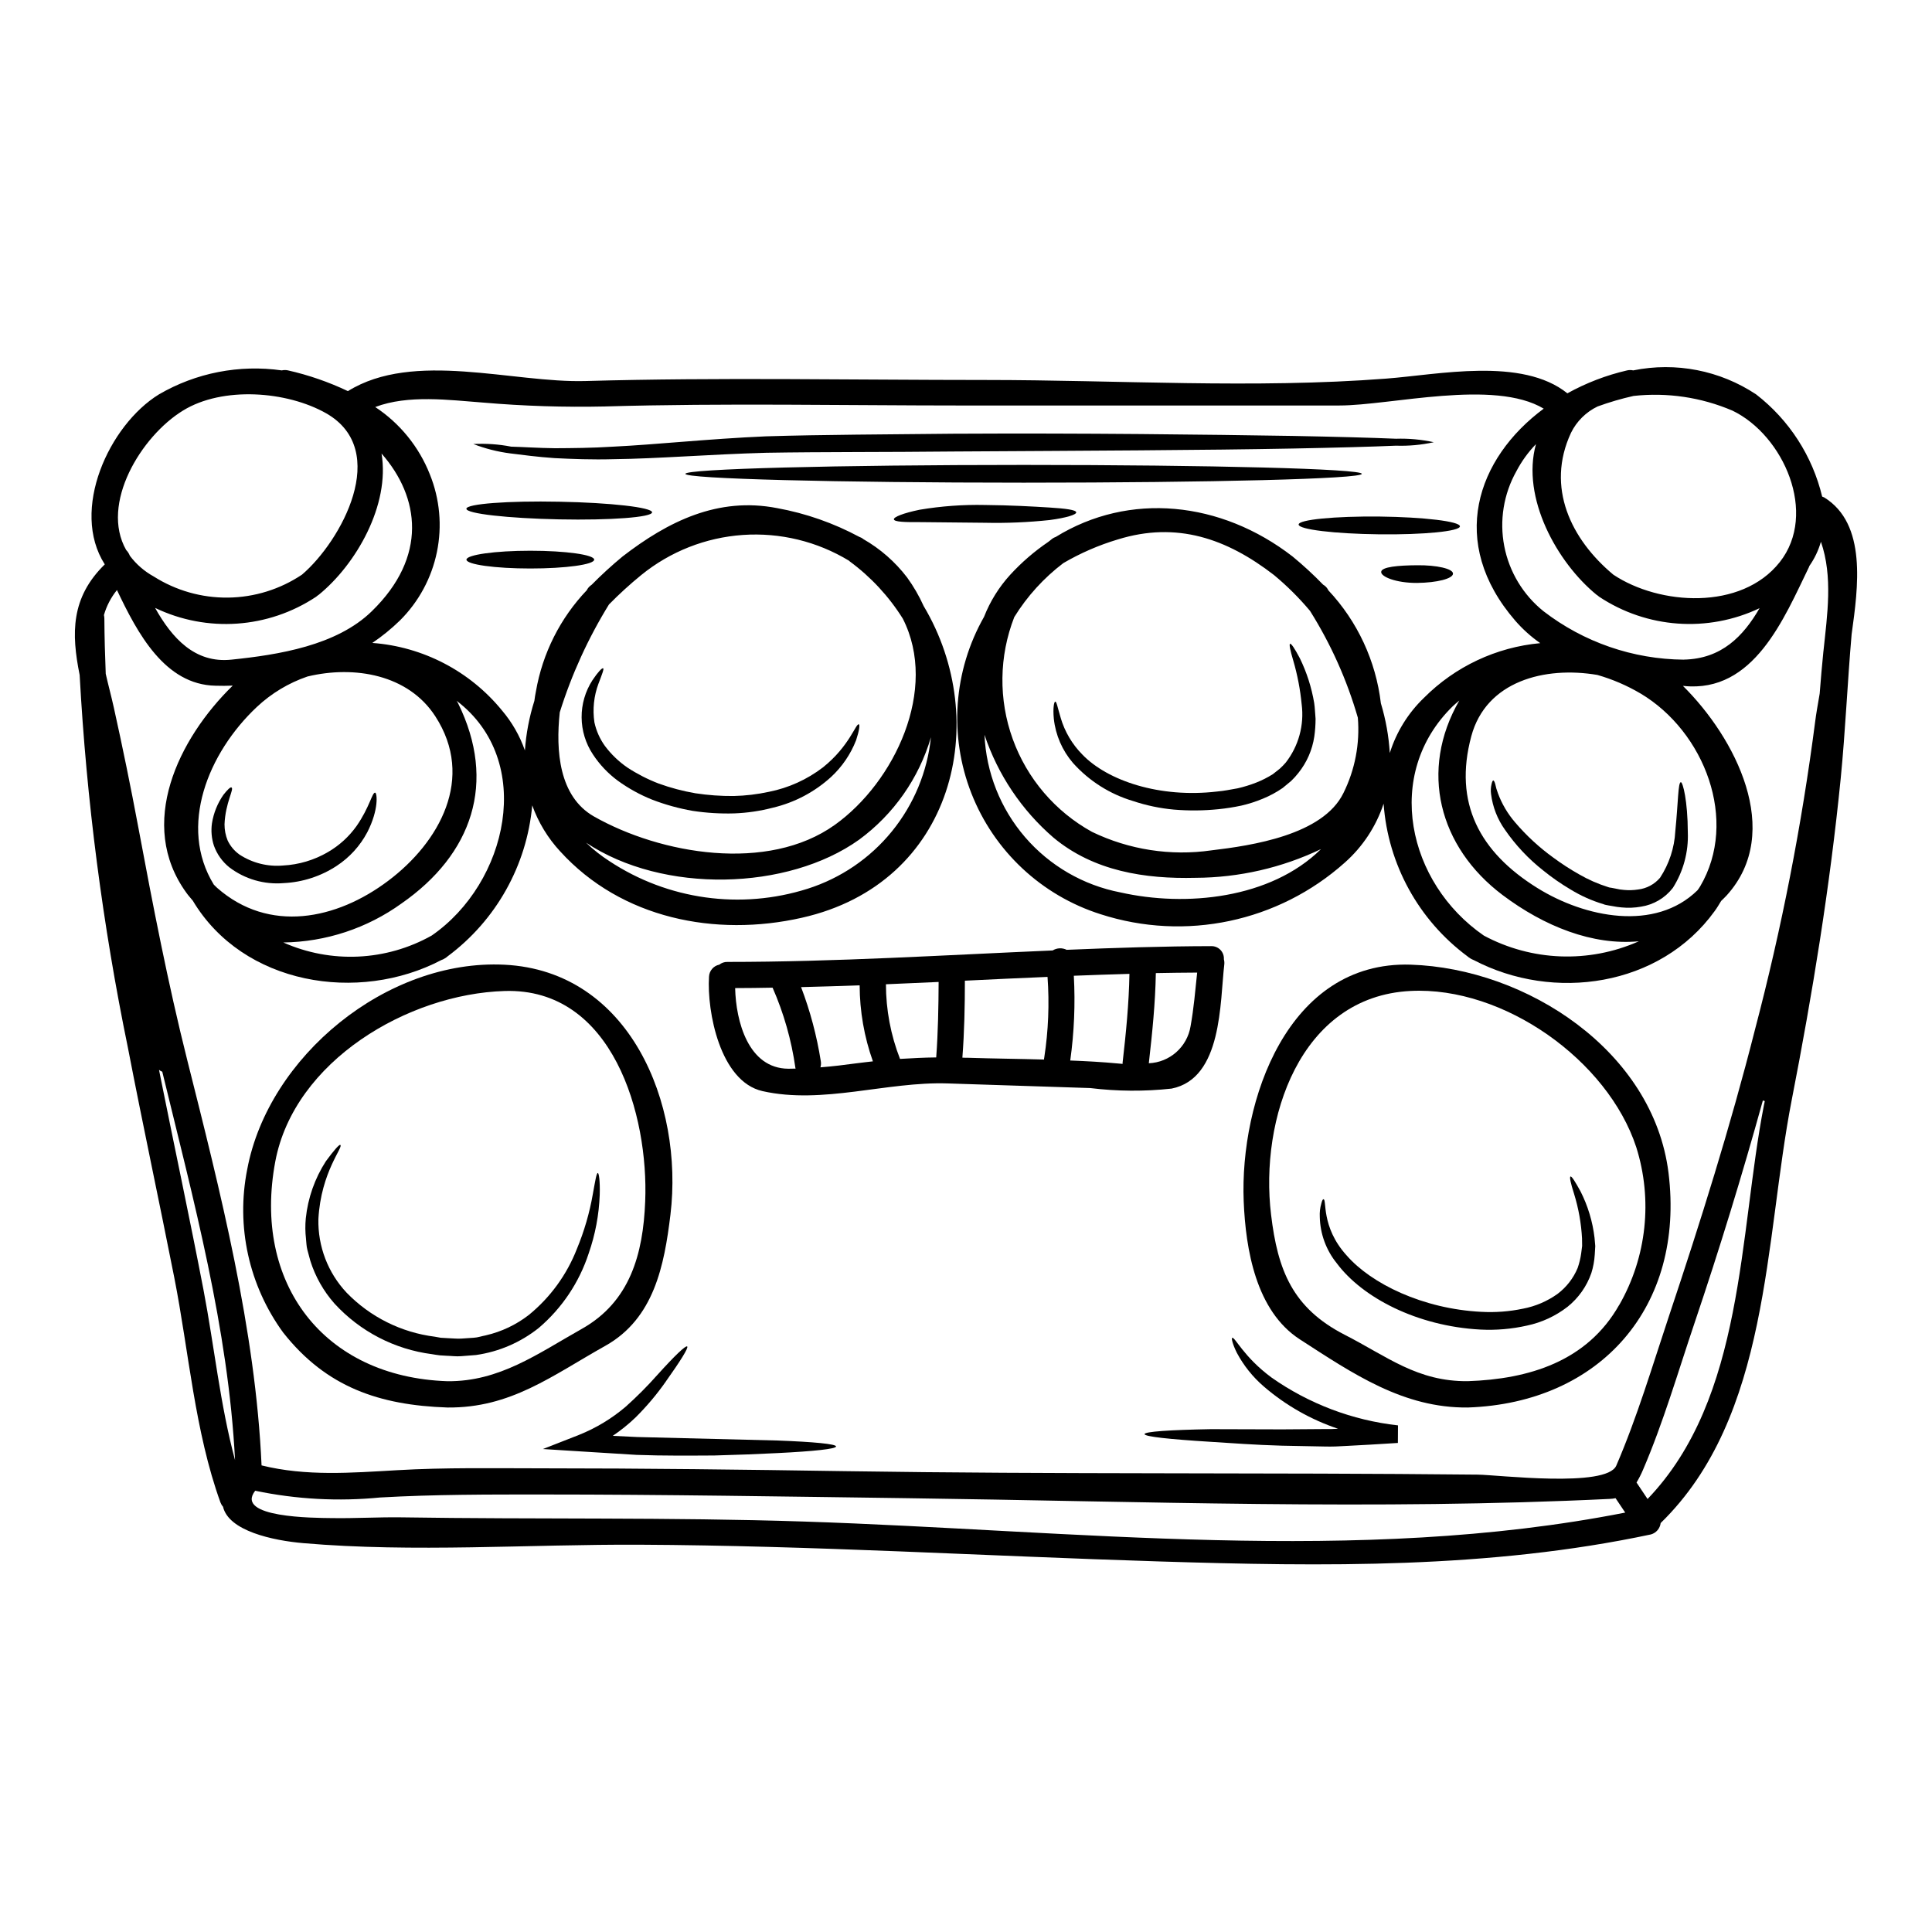 <?xml version="1.0" encoding="UTF-8"?>
<!-- Uploaded to: ICON Repo, www.svgrepo.com, Generator: ICON Repo Mixer Tools -->
<svg fill="#000000" width="800px" height="800px" version="1.1" viewBox="144 144 512 512" xmlns="http://www.w3.org/2000/svg">
 <g>
  <path d="m627.43 275.82c11.367 7.023 9 23.797 7.273 36.25-1.113 12.766-1.645 25.555-2.902 38.289-2.844 28.617-7.477 56.984-12.988 85.215-7.242 37.145-5.684 83.762-34.719 112.05-0.172 1.43-1.18 2.613-2.562 3.012-42.859 9.113-86.832 8.527-130.41 7.16-45.871-1.422-91.711-4.207-137.6-4.43-29.426-0.141-59.801 2.117-89.172-0.418-8.055-0.695-19.785-3.234-21.254-9.672l-0.004 0.004c-0.289-0.324-0.516-0.703-0.668-1.113-6.824-18.867-8.359-39.902-12.234-59.578-4.012-20.316-8.363-40.574-12.289-60.914-6.703-32.57-10.98-65.594-12.793-98.797-2.227-11.059-2.34-20.508 6.66-29.312-9.223-14.402 1.129-36.914 14.352-45.051 9.824-5.719 21.293-7.957 32.551-6.356 0.547-0.125 1.117-0.125 1.668 0 5.473 1.238 10.789 3.082 15.859 5.492 17.445-10.84 43.723-2.117 63.004-2.676 35.277-1 70.613-0.277 105.88-0.277 35.164 0 71.242 2.34 106.27-0.363 13.738-1.031 35.977-5.797 48.02 3.902h-0.004c4.969-2.754 10.297-4.801 15.832-6.078 0.531-0.125 1.082-0.125 1.613 0 11.27-2.293 22.992-0.004 32.574 6.356 8.75 6.769 14.926 16.324 17.504 27.086 0.184 0.059 0.363 0.133 0.539 0.223zm-0.195 40.738c1.004-9.613 2.539-19.727-0.668-28.98h-0.004c-0.66 2.289-1.695 4.457-3.062 6.41-0.023 0.109-0.062 0.211-0.113 0.309-6.602 13.566-14.598 33.41-33.188 31.488h-0.191c13.777 13.625 26.836 38.621 11.59 55.496-0.473 0.531-0.977 0.977-1.477 1.48-0.559 0.918-1.086 1.84-1.727 2.699-14.461 20.039-42.691 24.078-63.871 12.957v0.004c-0.312-0.121-0.609-0.27-0.891-0.445-0.258-0.152-0.5-0.332-0.723-0.527-12.961-9.598-21.082-24.379-22.238-40.465-1.988 6.019-5.535 11.406-10.281 15.609-17.613 15.742-42.258 20.949-64.734 13.68-15.66-4.973-28.234-16.746-34.23-32.043-5.992-15.297-4.758-32.48 3.356-46.762 1.605-4.098 3.949-7.867 6.91-11.121 3.016-3.289 6.398-6.215 10.09-8.723 0.395-0.277 0.723-0.582 1.086-0.863 0.281-0.199 0.59-0.359 0.918-0.469 19.48-12.012 43.781-9.504 62.754 5.18 2.84 2.336 5.547 4.832 8.109 7.477 0.527 0.293 0.961 0.727 1.254 1.25 0.047 0.07 0.086 0.148 0.109 0.227 7.727 8.238 12.609 18.738 13.934 29.957 1.297 4.285 2.09 8.707 2.363 13.176 1.734-5.559 4.852-10.59 9.055-14.625 8.258-8.293 19.164-13.422 30.816-14.492-2.449-1.707-4.676-3.711-6.633-5.965-17.922-20.73-10.234-42.996 7.551-56.18-13.18-7.91-40.516-0.836-54.172-0.836l-99.355 0.004c-31.711 0-63.508-0.668-95.215 0.25l-0.004 0.004c-10.785 0.238-21.574-0.105-32.324-1.031-8.941-0.668-19.84-2.144-28.59 1.18 6.543 4.32 11.598 10.551 14.477 17.844 2.637 6.523 3.289 13.676 1.875 20.566-1.414 6.891-4.828 13.211-9.82 18.168-2.254 2.191-4.695 4.18-7.301 5.938 13.422 0.996 25.848 7.465 34.363 17.891 2.656 3.129 4.715 6.719 6.07 10.594 0.32-4.457 1.16-8.863 2.508-13.125 0.109-0.863 0.25-1.727 0.418-2.535 1.746-10.09 6.449-19.43 13.516-26.836 0.027-0.055 0.055-0.137 0.082-0.195v-0.004c0.289-0.473 0.68-0.875 1.145-1.18 2.609-2.644 5.356-5.156 8.219-7.523 12.062-9.305 25.273-15.855 40.934-12.816h0.004c7.629 1.387 14.992 3.965 21.82 7.637 0.328 0.109 0.637 0.27 0.918 0.469l0.082 0.082v0.004c4.527 2.586 8.488 6.051 11.648 10.195 1.711 2.363 3.18 4.894 4.375 7.555 18.168 30.43 8.223 73.508-32.273 82.621-22.906 5.184-47.848 0.223-64.035-17.582h-0.004c-3.266-3.527-5.789-7.676-7.414-12.203-1.43 15.93-9.594 30.488-22.434 40.02-0.219 0.203-0.465 0.379-0.727 0.527-0.281 0.191-0.59 0.34-0.918 0.445-21.961 11.508-52.531 6.633-65.879-15.742-0.555-0.695-1.18-1.336-1.699-2.09-13.148-18.137-2.172-40.793 12.289-54.895-1.531 0.059-3.035 0.086-4.543 0.027-13.484-0.246-20.73-13.961-26.137-25.355l0.004-0.004c-1.586 1.953-2.762 4.211-3.457 6.633 0.07 0.289 0.105 0.59 0.113 0.887 0.027 4.902 0.168 9.781 0.363 14.684 0.668 2.957 1.477 5.934 2.144 8.945 2.344 10.559 4.508 21.148 6.496 31.766 3.871 20.703 7.828 41.215 12.957 61.637 8.723 34.691 18.105 71.449 19.699 107.43 11.809 2.926 23.77 1.969 35.863 1.277 12.848-0.75 25.719-0.5 38.594-0.5 26.727 0 53.418 0.336 80.145 0.75 55.926 0.863 111.86 0.336 167.75 0.922 5.207 0.055 34.105 3.566 36.668-2.398 5.512-12.766 9.562-26.418 13.961-39.629 8.359-25.02 16.277-50.238 22.77-75.824l-0.004 0.012c7.082-26.906 12.426-54.246 15.992-81.84 0.223-1.812 0.668-4.328 1.18-7.301 0.297-3.777 0.605-7.516 0.992-11.258zm-11.59-23.574c10.172-12.875 1.059-33.633-12.566-40.184l-0.004 0.004c-8.246-3.519-17.258-4.856-26.168-3.875-3.234 0.723-6.414 1.656-9.527 2.789-3.07 1.473-5.551 3.938-7.051 6.992-6.715 14.434 0 28.23 11.23 37.59 12.176 8.113 33.902 9.559 44.082-3.316zm-4.18 143.9c0.086-0.367 0.141-0.727 0.223-1.09h-0.004c-0.172-0.031-0.344-0.086-0.504-0.164-5.488 19.812-11.523 39.469-18.105 58.965-4.375 12.957-8.266 26.371-13.68 38.965-0.484 1.148-1.055 2.254-1.699 3.32 0.973 1.449 1.949 2.926 2.926 4.371 25.742-26.82 24.152-70.066 30.84-104.37zm-21.254-118.08c10.031-0.195 15.777-6.188 20.094-13.625h-0.004c-13.723 6.516-29.855 5.359-42.512-3.039-0.16-0.105-0.309-0.227-0.441-0.359l-0.25-0.164c-10.449-8.531-20.008-25.723-16.051-39.906l-0.004-0.004c-2.062 2.125-3.805 4.539-5.18 7.164-3.391 6.035-4.531 13.078-3.215 19.875 1.316 6.797 5.004 12.906 10.402 17.242 10.652 8.207 23.699 12.715 37.148 12.828zm4.328 60.133c10.309-17.445 1.18-41.078-15.801-51.168v0.004c-3.582-2.113-7.418-3.762-11.414-4.906-13.934-2.363-29.48 1.617-33.414 16.246-4.762 17.691 2.203 30.699 17.5 40.211 12.652 7.871 31.211 11.617 42.441 0.613 0.223-0.316 0.473-0.621 0.668-0.984zm-16.246 14.516c-12.203 1.145-25.02-3.938-36.059-12.234-16.969-12.762-22.152-33.062-11.508-51.562-0.555 0.473-1.141 0.949-1.699 1.477-18.5 18.031-11.98 46.871 8.168 60.777l-0.008 0.004c12.719 6.836 27.887 7.41 41.086 1.555zm-3.594 151.39c-0.863-1.25-1.699-2.535-2.562-3.812l-0.004 0.004c-0.496 0.109-1 0.172-1.508 0.191-61.863 3.012-124.38 0.641-186.34-0.191-32.156-0.422-64.285-0.977-96.473-0.977-14.352 0-28.645-0.027-42.996 0.789v-0.004c-11.09 1.102-22.281 0.5-33.188-1.781-5.574 7.188 15.742 7.188 20.148 7.246 6.215 0.109 12.43-0.281 18.641-0.195 35.559 0.559 71.09-0.055 106.61 1.113 71.656 2.332 146.67 11.594 217.65-2.367zm-74.676-190.67c3.07-6.188 4.391-13.098 3.82-19.98-2.883-9.984-7.148-19.512-12.68-28.312-2.894-3.445-6.09-6.625-9.555-9.5-12.484-9.645-25.75-14.27-41.383-9.418h-0.004c-5.043 1.508-9.887 3.613-14.43 6.269-5.172 3.926-9.574 8.77-12.992 14.293-4.051 10.371-4.199 21.863-0.41 32.336 3.789 10.473 11.254 19.215 21.004 24.594 9.82 4.742 20.832 6.449 31.625 4.902 10.762-1.277 29.574-4.066 35.004-15.184zm-5.949 14.852c-10.375 4.957-21.719 7.555-33.219 7.606-13.43 0.336-26.973-1.754-37.645-10.629l0.004 0.004c-8.449-7.281-14.773-16.707-18.312-27.281 0.434 9.996 4.223 19.555 10.754 27.133 6.531 7.578 15.426 12.734 25.25 14.637 17.32 3.91 39.809 1.711 53.168-11.469zm-103.36-29.652c-3.199 10.898-9.895 20.441-19.047 27.16-18.895 13.5-51.957 14.391-72.355 0.785 1.887 1.824 3.953 3.453 6.16 4.875 15.52 10.262 34.844 12.953 52.578 7.328 8.762-2.789 16.52-8.07 22.32-15.203 5.801-7.129 9.395-15.801 10.344-24.945zm-25.469 23.223c15.773-11.285 27.551-35.891 18-54.672h-0.004c-3.691-5.894-8.465-11.039-14.07-15.16-0.062-0.047-0.117-0.102-0.164-0.164-8.449-5.125-18.277-7.512-28.133-6.832-9.859 0.68-19.266 4.387-26.934 10.621-2.992 2.438-5.848 5.043-8.555 7.801-5.519 8.949-9.902 18.555-13.043 28.594-1.086 10.172-0.219 22.289 9.055 27.586 17.699 10.047 46.094 14.926 63.844 2.227zm-106.84 29.336c20.117-13.879 27.586-46.262 6.594-62.223 0.109 0.191 0.25 0.363 0.363 0.586 10.395 21.066 3.789 40.098-14.957 53.137-9.129 6.582-20.066 10.188-31.32 10.336 12.66 5.629 27.238 4.949 39.32-1.836zm-11.512-14.52c13.543-10.172 23.102-27.195 12.457-43.605-7.137-11.02-21.371-13.516-33.828-10.535v-0.004c-5.023 1.711-9.621 4.481-13.484 8.113-12.848 12.09-20.859 31.625-11.371 47.062 0.281 0.281 0.559 0.559 0.863 0.84 13.766 12.117 31.656 8.469 45.363-1.871zm-4.371-71.418c14.879-14.461 12.734-30.266 2.59-41.801 2.285 13.656-6.769 29.402-16.633 37.426l-0.25 0.164-0.004 0.004c-0.137 0.133-0.285 0.254-0.445 0.359-12.711 8.438-28.926 9.562-42.68 2.957 4.457 7.938 10.504 14.742 20.227 13.711 12.441-1.285 27.859-3.711 37.195-12.82zm-18.5-9.699c10.363-8.832 23.656-32.938 6.406-42.773-10.422-5.902-27.418-7.191-37.922-0.723-11.121 6.797-22.016 24.746-15.074 36.953v-0.004c0.301 0.305 0.555 0.652 0.75 1.031 0.082 0.164 0.164 0.332 0.246 0.527h0.004c1.688 2.246 3.836 4.109 6.297 5.465 5.891 3.738 12.738 5.688 19.715 5.602 6.977-0.086 13.777-2.195 19.574-6.078zm-26.09 189.55c2.844 14.852 4.406 30.43 8.359 45.113-1.781-34.859-11.02-68.941-19.285-102.94-0.316-0.113-0.609-0.281-0.863-0.5 0.141 0.789 0.309 1.613 0.477 2.398 3.738 18.641 7.723 37.254 11.312 55.926z"/>
  <path d="m591.29 364.55c0.207 5.203-1.176 10.344-3.961 14.742-2.07 2.684-5.094 4.469-8.441 4.984-1.703 0.305-3.438 0.371-5.156 0.199-0.785-0.066-1.566-0.176-2.34-0.336l-1.145-0.195-0.555-0.109-0.141-0.027-0.246-0.059-0.086-0.027-0.305-0.109v-0.004c-3.09-0.922-6.039-2.246-8.781-3.938-2.508-1.484-4.898-3.148-7.16-4.984-3.894-3.059-7.305-6.684-10.117-10.758-2.008-2.801-3.281-6.055-3.707-9.477-0.129-0.898-0.082-1.82 0.141-2.703 0.137-0.613 0.309-0.922 0.445-0.922s0.336 0.309 0.504 0.895c0.172 0.848 0.414 1.676 0.723 2.481 1.043 2.836 2.594 5.461 4.57 7.746 2.981 3.496 6.367 6.621 10.09 9.309 2.18 1.617 4.461 3.094 6.824 4.43 2.438 1.414 5.027 2.555 7.719 3.398l0.25 0.082h0.055l0.027 0.027 0.586 0.086 1.141 0.219 0.004 0.004c0.715 0.172 1.441 0.285 2.172 0.336 1.238 0.117 2.481 0.078 3.707-0.113 2.269-0.262 4.352-1.379 5.828-3.121 2.406-3.668 3.801-7.906 4.035-12.285 0.789-7.871 0.723-13.012 1.477-13.039 0.527 0.004 1.809 4.91 1.844 13.27z"/>
  <path d="m586.17 454.78c4.402 35.473-18.004 61.008-53.168 62.223-17.082 0.191-30.43-8.945-44.531-18.059-11.617-7.523-14.352-23.77-14.879-36.605-1.059-26.555 11.617-63.727 44.25-62.695 30.746 0.992 64.297 22.891 68.328 55.137zm-13.039 35.031v-0.004c7.266-12.691 8.895-27.844 4.496-41.789-7.527-22.984-35.086-42.664-59.805-41.406-29.453 1.477-40.012 34.137-36.977 59.273 1.754 14.77 5.711 24.742 19.477 31.824 11.289 5.766 19.285 12.453 32.668 12.316 16.156-0.547 31.621-5.199 40.125-20.223z"/>
  <path d="m566.57 472.05c0.055 0.695 0.137 1.422 0.191 2.172-0.055 0.723-0.082 1.508-0.137 2.285v0.004c-0.102 1.645-0.402 3.273-0.895 4.848-1.215 3.516-3.398 6.613-6.297 8.941-3.16 2.457-6.836 4.164-10.754 4.992-4.047 0.914-8.199 1.27-12.344 1.059-16.832-0.895-31.32-8.5-38.066-17.559-2.84-3.496-4.426-7.84-4.512-12.344-0.062-1.164 0.07-2.332 0.395-3.453 0.191-0.789 0.395-1.18 0.555-1.18 1.004-0.109-0.75 7.273 6.16 14.879 6.523 7.5 20.176 14.168 35.668 14.957v-0.004c3.719 0.211 7.445-0.07 11.09-0.836 3.305-0.629 6.434-1.973 9.168-3.934 2.336-1.77 4.164-4.125 5.293-6.828 0.449-1.277 0.77-2.598 0.949-3.938 0.082-0.641 0.164-1.312 0.246-1.926 0-0.641-0.027-1.277-0.027-1.922l0.004 0.004c-0.211-4.039-0.922-8.039-2.117-11.902-0.891-2.785-1.25-4.434-0.945-4.57 0.309-0.137 1.18 1.25 2.644 3.902 1.965 3.863 3.227 8.047 3.731 12.352z"/>
  <path d="m529.06 296.03c-0.031 1.309-4.18 2.394-9.531 2.453-5.629 0.027-9.613-1.672-9.5-2.93 0.082-1.34 4.598-1.727 9.5-1.754 5.184-0.07 9.574 0.922 9.531 2.231z"/>
  <path d="m509.55 280.89c11.785 0.141 21.344 1.281 21.344 2.594s-9.59 2.254-21.398 2.117c-11.812-0.137-21.344-1.281-21.344-2.594-0.004-1.309 9.609-2.227 21.398-2.117z"/>
  <path d="m513.93 260.27c3.371-0.109 6.742 0.199 10.035 0.922-3.293 0.723-6.664 1.031-10.035 0.918-6.434 0.281-15.773 0.531-27.281 0.754-23.047 0.445-54.922 0.582-90.031 0.789-17.586 0.191-34.391 0.082-49.547 0.336-15.102 0.418-28.844 1.574-40.434 1.699-5.793 0.164-11.02-0.055-15.66-0.281-4.598-0.309-8.582-0.867-11.785-1.254-3.34-0.434-6.613-1.266-9.754-2.481 3.359-0.184 6.727 0.051 10.027 0.695 3.207 0.082 7.086 0.363 11.621 0.418 4.543-0.027 9.727-0.055 15.438-0.418 11.453-0.555 25.082-2.062 40.402-2.731 15.328-0.473 32.02-0.5 49.629-0.695 35.223-0.191 67.02 0.223 90.09 0.586 11.516 0.219 20.852 0.469 27.285 0.742z"/>
  <path d="m514.48 521.74-0.027 4.656c-2.398 0.137-4.82 0.277-7.273 0.445l-6.16 0.336c-2.031 0.137-4.039 0.219-5.992 0.164-3.902-0.082-7.691-0.164-11.285-0.219-7.164-0.195-13.57-0.695-19.004-1.031-10.758-0.668-17.418-1.367-17.418-2.035 0-0.668 6.691-1.113 17.527-1.312 5.402 0.027 11.844 0.027 18.977 0.055l11.148-0.082c1.18 0.027 2.426 0 3.621-0.082-7.207-2.418-13.879-6.215-19.645-11.176-2.93-2.516-5.367-5.559-7.184-8.973-1.18-2.398-1.453-3.844-1.227-3.938 0.695-0.363 3.039 5.07 10.422 10.504l-0.004 0.004c9.934 6.977 21.461 11.34 33.523 12.684z"/>
  <path d="m492.64 334.51c-0.004 1.566-0.117 3.129-0.336 4.68-0.527 3.543-1.988 6.879-4.234 9.672-0.59 0.75-1.23 1.457-1.922 2.117-0.75 0.609-1.508 1.25-2.258 1.867v-0.004c-1.629 1.125-3.379 2.066-5.211 2.816-1.848 0.773-3.758 1.387-5.711 1.836-2 0.426-4.019 0.742-6.055 0.949-3.922 0.402-7.875 0.438-11.809 0.109-3.699-0.336-7.344-1.102-10.867-2.281-6.129-1.828-11.633-5.32-15.898-10.09-2.832-3.297-4.602-7.375-5.066-11.699-0.281-2.957 0.082-4.516 0.363-4.543 0.363-0.086 0.641 1.574 1.449 4.262h-0.004c1.074 3.68 3.051 7.031 5.742 9.754 6.691 6.965 20.535 11.59 35.695 9.809 1.949-0.168 3.621-0.531 5.402-0.84l0.004 0.004c1.699-0.387 3.363-0.898 4.984-1.531 1.535-0.605 3.012-1.352 4.406-2.231 0.613-0.504 1.223-0.977 1.84-1.453 0.559-0.504 1.082-1.043 1.574-1.613 3.41-4.375 4.934-9.934 4.227-15.438-0.375-3.934-1.125-7.824-2.234-11.621-0.809-2.699-1.141-4.328-0.836-4.43 0.309-0.098 1.18 1.18 2.562 3.789l0.004 0.004c1.836 3.754 3.121 7.75 3.816 11.871 0.207 1.332 0.23 2.754 0.371 4.234z"/>
  <path d="m415.28 267.21c49.492 0 89.613 1.031 89.613 2.363s-40.125 2.34-89.613 2.34c-49.492 0-89.645-1.027-89.645-2.34 0.004-1.312 40.117-2.363 89.645-2.363z"/>
  <path d="m468.34 398.21c0.125 0.453 0.16 0.926 0.109 1.395-1.18 9.945-0.473 30.203-13.961 32.883-7.172 0.785-14.41 0.738-21.57-0.141-12.594-0.418-25.191-0.828-37.785-1.227-16.188-0.527-33.102 5.629-49.07 2.035-11.258-2.562-14.742-21.125-14.168-30.309 0.062-1.566 1.188-2.891 2.727-3.203 0.609-0.484 1.367-0.742 2.144-0.723 28.789 0 57.488-1.812 86.199-3.039 1.125-0.695 2.527-0.758 3.707-0.168 12.762-0.531 25.496-0.949 38.258-0.977 0.93-0.039 1.828 0.316 2.481 0.977 0.648 0.664 0.988 1.57 0.93 2.496zm-8.832 17.777c0.863-4.723 1.25-9.5 1.754-14.242-3.652 0.027-7.301 0.055-10.953 0.137-0.137 7.941-0.945 15.832-1.84 23.715 0 0.055-0.027 0.113-0.027 0.168v0.008c5.543-0.227 10.164-4.312 11.066-9.781zm-16.195-13.902c-4.902 0.137-9.84 0.309-14.742 0.5h0.004c0.41 7.5 0.09 15.023-0.949 22.461 4.234 0.164 8.473 0.395 12.652 0.789 0.418 0.055 0.836 0.082 1.223 0.109v-0.336c0.898-7.836 1.676-15.637 1.812-23.523zm-22.57 22.125 0.004-0.004c1.082-7.051 1.371-14.199 0.859-21.316-7.301 0.309-14.602 0.641-21.902 1.004 0 6.715-0.137 13.516-0.664 20.395 0.5 0.031 0.973 0.031 1.504 0.031 6.691 0.219 13.402 0.277 20.145 0.473v0.004c-0.012-0.199 0.008-0.398 0.059-0.59zm-28.004-19.98c-4.656 0.195-9.309 0.418-13.961 0.613h0.004c0.008 6.769 1.273 13.477 3.731 19.781 3.176-0.191 6.352-0.363 9.59-0.395 0.496-6.707 0.609-13.453 0.641-20zm-21.648 21.543c1.449-0.195 2.844-0.336 4.234-0.504h0.004c-2.305-6.469-3.492-13.281-3.512-20.145-5.184 0.191-10.34 0.336-15.523 0.473v-0.004c2.406 6.316 4.152 12.863 5.211 19.535 0.113 0.574 0.086 1.168-0.082 1.73 3.227-0.254 6.43-0.645 9.668-1.086zm-16.246 1.422v-0.004c0-0.066-0.02-0.137-0.055-0.195-1.039-7.328-3.07-14.48-6.047-21.254-3.316 0.059-6.606 0.113-9.922 0.113 0.195 8.75 3.457 21.316 14.129 21.371 0.641-0.008 1.25-0.035 1.891-0.035z"/>
  <path d="m429.21 279.78c0.055 0.613-2.621 1.449-7.023 2.035h0.004c-5.711 0.609-11.453 0.852-17.195 0.723-6.578-0.055-12.539-0.109-16.863-0.168-4.371 0.031-7.16-0.055-7.242-0.75-0.059-0.609 2.481-1.641 6.824-2.535h0.004c5.719-0.961 11.52-1.383 17.316-1.258 6.715 0.059 12.707 0.395 17.051 0.668 4.348 0.277 7.035 0.617 7.125 1.285z"/>
  <path d="m371.62 335.96c0.281 0.109 0.109 1.613-0.75 4.234h-0.004c-1.441 3.688-3.699 7.004-6.606 9.699-4.375 3.992-9.695 6.801-15.461 8.16-3.336 0.871-6.758 1.375-10.199 1.504-3.688 0.109-7.375-0.113-11.023-0.668-3.652-0.637-7.238-1.625-10.699-2.953-3.234-1.289-6.293-2.973-9.113-5.012-2.609-1.918-4.856-4.289-6.633-6.996-1.93-2.906-2.973-6.312-2.996-9.805-0.027-3.488 0.969-6.91 2.859-9.844 1.504-2.254 2.562-3.312 2.844-3.176s-0.281 1.574-1.223 4.043h-0.004c-1.227 3.277-1.602 6.816-1.086 10.281 0.492 2.277 1.457 4.43 2.828 6.316 1.652 2.191 3.644 4.102 5.906 5.66 2.598 1.699 5.367 3.121 8.266 4.234 3.176 1.152 6.449 2.019 9.781 2.59 3.356 0.512 6.746 0.754 10.141 0.723 3.141-0.074 6.269-0.445 9.34-1.113 5.195-1.031 10.086-3.246 14.293-6.465 7.113-5.676 8.73-11.777 9.539-11.414z"/>
  <path d="m350.07 525.75c9.59 0.363 15.496 0.918 15.496 1.574s-5.902 1.281-15.438 1.754c-4.793 0.25-10.504 0.477-16.836 0.641-6.324 0.027-13.32 0.109-20.648-0.164l-14.594-0.906-10.172-0.641 9.527-3.731 0.004-0.004c4.512-1.801 8.699-4.328 12.398-7.477 2.957-2.641 5.758-5.453 8.387-8.418 4.543-5.043 7.5-7.871 7.914-7.555 0.418 0.32-1.754 3.789-5.711 9.363l0.004 0.004c-2.383 3.391-5.059 6.559-8 9.473-1.863 1.789-3.879 3.41-6.023 4.852 2.121 0.113 4.266 0.195 6.469 0.309 14.543 0.367 27.715 0.703 37.223 0.926z"/>
  <path d="m277.71 399.66c33.215 1.672 47.508 36.836 43.965 66.238-1.641 13.539-4.371 27.5-17.191 34.719-14.297 8.016-25.129 16.551-41.902 16.387-18-0.613-32.074-5.352-43.496-19.812h-0.004c-9.117-12.465-12.586-28.188-9.559-43.332 5.602-29.852 36.973-55.758 68.188-54.199zm37.273 62.695c0.922-22.684-8.496-56.652-37.285-55.73-25.523 0.789-55.73 18.5-60.746 45.195-6.051 32.211 12.734 57.102 45.613 58.215 13.797 0.137 23.938-7.301 35.586-13.852 12.805-7.184 16.289-19.828 16.832-33.828z"/>
  <path d="m292.23 276.96c13.57 0.25 24.578 1.504 24.578 2.812 0 1.312-11.02 2.144-24.633 1.867-13.609-0.281-24.578-1.504-24.578-2.812 0-1.309 11.035-2.144 24.633-1.867z"/>
  <path d="m302.43 454.86c0.281 0 0.613 2.035 0.504 5.766-0.191 5.301-1.18 10.543-2.93 15.551-2.504 7.664-7.074 14.492-13.211 19.727-4.812 3.84-10.562 6.324-16.66 7.191-1.312 0.109-2.621 0.195-3.961 0.309-1.34 0.109-2.481-0.082-3.731-0.109l-1.844-0.113c-0.945-0.109-1.363-0.191-2.086-0.309h0.004c-9.934-1.273-19.094-6.019-25.859-13.402-2.914-3.289-5.098-7.152-6.414-11.34-0.25-1.004-0.527-1.969-0.789-2.93s-0.25-1.969-0.363-2.898l0.004 0.004c-0.211-1.805-0.23-3.629-0.055-5.438 0.562-5.391 2.383-10.574 5.32-15.129 2.172-2.953 3.543-4.488 3.816-4.328 0.977 0.473-5.117 7.086-5.797 19.645v-0.004c-0.16 7.242 2.527 14.258 7.492 19.535 6.234 6.422 14.473 10.531 23.352 11.648l1.574 0.281 1.867 0.109c1.18 0.027 2.512 0.195 3.625 0.109 1.113-0.086 2.172-0.164 3.258-0.219 1.086-0.055 2.144-0.445 3.231-0.641v-0.004c4.125-0.953 7.996-2.789 11.344-5.379 5.695-4.637 10.09-10.672 12.758-17.512 1.945-4.684 3.363-9.57 4.234-14.562 0.645-3.551 0.953-5.559 1.316-5.559z"/>
  <path d="m284.54 289.95c9.363 0 16.926 1.059 16.926 2.363 0 1.305-7.578 2.344-16.926 2.344s-16.926-1.059-16.926-2.344 7.562-2.363 16.926-2.363z"/>
  <path d="m243.43 354.07c0.477 0.027 1.059 4.371-2.117 10.531h-0.004c-1.902 3.586-4.684 6.633-8.078 8.859-4.18 2.75-9.02 4.328-14.016 4.57-5.168 0.445-10.316-1.043-14.445-4.18-1.855-1.496-3.262-3.473-4.07-5.711-0.633-1.922-0.812-3.961-0.527-5.965 0.43-2.703 1.461-5.273 3.023-7.523 1.113-1.422 1.871-2.117 2.144-1.969 0.789 0.363-1.613 4.039-1.84 9.754-0.008 1.484 0.277 2.957 0.84 4.328 0.711 1.477 1.781 2.754 3.117 3.703 3.41 2.234 7.473 3.258 11.535 2.902 4.207-0.215 8.297-1.438 11.93-3.566 2.992-1.738 5.574-4.094 7.578-6.91 3.453-4.953 4.148-8.996 4.93-8.824z"/>
 </g>
</svg>